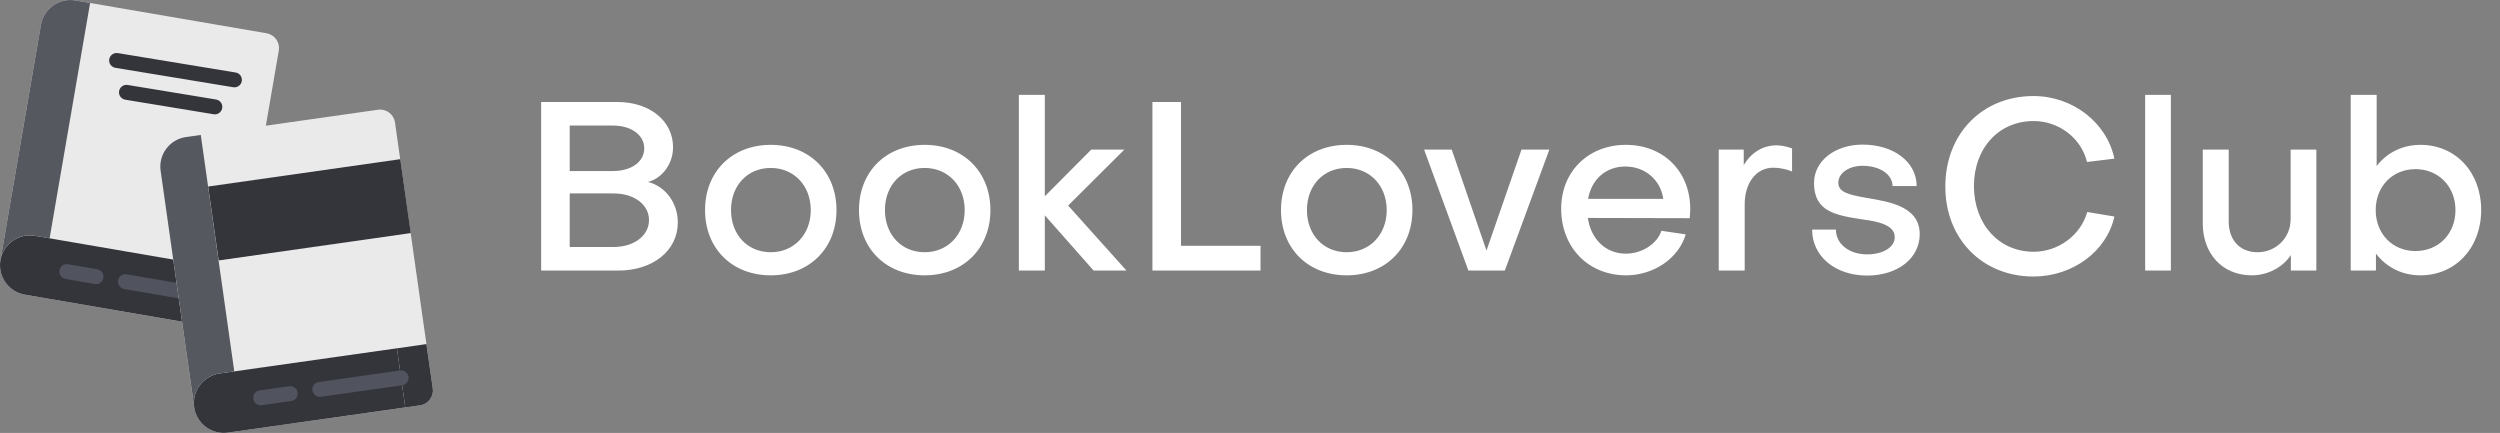 <svg width="231" height="40" viewBox="0 0 231 40" fill="none" xmlns="http://www.w3.org/2000/svg">
<rect x="0" y="0" width="231" height="40" fill="#808080" stroke="none"/>
<path d="M59.968 20.336C59.968 18.906 58.604 17.872 56.69 17.872H52.642V22.822H56.69C58.604 22.822 59.968 21.766 59.968 20.336ZM56.646 11.602H52.642V15.804H56.646C58.34 15.804 59.528 14.946 59.528 13.714C59.528 12.482 58.34 11.602 56.646 11.602ZM57.13 25H50.002V9.424H57.042C60.056 9.424 62.19 11.184 62.19 13.604C62.19 15.122 61.222 16.442 59.88 16.816C61.486 17.212 62.63 18.752 62.63 20.556C62.63 23.152 60.342 25 57.13 25ZM71.219 13.384C74.783 13.384 77.291 15.87 77.291 19.412C77.291 22.954 74.783 25.44 71.219 25.44C67.633 25.44 65.147 22.954 65.147 19.412C65.147 15.87 67.633 13.384 71.219 13.384ZM71.219 23.306C73.353 23.306 74.915 21.678 74.915 19.412C74.915 17.146 73.353 15.518 71.219 15.518C69.063 15.518 67.545 17.146 67.545 19.412C67.545 21.678 69.063 23.306 71.219 23.306ZM85.442 13.384C89.006 13.384 91.514 15.87 91.514 19.412C91.514 22.954 89.006 25.44 85.442 25.44C81.856 25.44 79.37 22.954 79.37 19.412C79.37 15.87 81.856 13.384 85.442 13.384ZM85.442 23.306C87.576 23.306 89.138 21.678 89.138 19.412C89.138 17.146 87.576 15.518 85.442 15.518C83.286 15.518 81.768 17.146 81.768 19.412C81.768 21.678 83.286 23.306 85.442 23.306ZM94.143 25V8.764H96.541V18.136L100.831 13.824H103.889L98.697 18.994L104.087 25H101.051L96.541 19.896V25H94.143ZM116.472 25H106.484V9.424H109.124V22.712H116.472V25ZM124.436 13.384C128 13.384 130.508 15.87 130.508 19.412C130.508 22.954 128 25.44 124.436 25.44C120.85 25.44 118.364 22.954 118.364 19.412C118.364 15.87 120.85 13.384 124.436 13.384ZM124.436 23.306C126.57 23.306 128.132 21.678 128.132 19.412C128.132 17.146 126.57 15.518 124.436 15.518C122.28 15.518 120.762 17.146 120.762 19.412C120.762 21.678 122.28 23.306 124.436 23.306ZM139.046 25H135.68L131.588 13.824H134.14L137.352 23.152L140.586 13.824H143.16L139.046 25ZM146.739 18.378H153.691C153.427 16.618 152.019 15.386 150.171 15.386C148.367 15.386 147.047 16.596 146.739 18.378ZM144.253 19.28C144.253 15.848 146.761 13.384 150.237 13.384C153.713 13.384 156.177 15.848 156.177 19.302C156.177 19.566 156.155 19.896 156.133 20.16L146.717 20.138C147.003 22.118 148.389 23.438 150.215 23.438C151.711 23.438 153.097 22.558 153.515 21.326L155.759 21.656C155.121 23.856 152.811 25.44 150.259 25.44C146.761 25.44 144.253 22.866 144.253 19.28ZM158.811 13.824H161.121V15.254C161.803 14.11 162.881 13.428 164.157 13.428C164.597 13.428 165.103 13.538 165.587 13.714V15.848C164.971 15.584 164.289 15.496 163.849 15.496C162.265 15.496 161.209 16.904 161.209 18.884V25H158.811V13.824ZM177.383 21.634C177.383 23.856 175.359 25.462 172.521 25.462C169.573 25.462 167.439 23.68 167.439 21.216H169.639C169.639 22.536 170.849 23.504 172.521 23.504C174.017 23.504 175.095 22.822 175.073 21.898C175.073 20.732 173.335 20.446 172.213 20.292C169.595 19.896 167.615 19.566 167.615 16.904C167.615 14.858 169.573 13.362 172.103 13.362C174.985 13.362 177.097 14.968 177.097 17.19H174.875C174.853 16.09 173.687 15.32 172.081 15.32C170.871 15.32 169.859 15.98 169.859 16.882C169.859 17.718 170.695 17.982 172.499 18.29C174.633 18.642 177.383 19.104 177.383 21.634ZM187.912 23.262C190.2 23.262 192.268 21.722 192.862 19.588L195.37 20.006C194.666 23.218 191.52 25.55 187.89 25.55C183.16 25.55 179.728 22.052 179.75 17.212C179.75 12.372 183.16 8.874 187.89 8.874C191.52 8.874 194.666 11.316 195.37 14.66L192.84 14.968C192.312 12.768 190.244 11.184 187.912 11.184C184.678 11.184 182.39 13.692 182.39 17.212C182.412 20.732 184.7 23.262 187.912 23.262ZM198.213 8.764H200.589V25H198.213V8.764ZM214.03 25H211.676V23.57C210.906 24.736 209.498 25.44 208.068 25.44C205.318 25.44 203.536 23.416 203.536 20.644V13.824H205.934V20.468C205.934 22.118 206.902 23.306 208.596 23.306C210.246 23.306 211.654 22.03 211.654 20.248V13.824H214.03V25ZM223.189 15.628C221.055 15.628 219.515 17.234 219.515 19.412C219.515 21.59 221.055 23.196 223.189 23.196C225.301 23.196 226.885 21.634 226.885 19.412C226.885 17.234 225.323 15.628 223.189 15.628ZM229.261 19.412C229.261 22.91 226.885 25.44 223.651 25.44C221.935 25.44 220.505 24.692 219.537 23.438V25H217.205V8.764H219.603V15.342C220.549 14.11 221.979 13.384 223.651 13.384C226.907 13.384 229.261 15.914 229.261 19.412Z" fill="white"/>
<g clip-path="url(#clip0_3401_7356)">
<path d="M19.961 30.267L18.603 30.032L2.292 27.226C0.791 26.967 -0.216 25.54 0.043 24.039L3.781 2.29C4.041 0.79 5.465 -0.216 6.966 0.041L24.637 3.075C25.385 3.208 25.887 3.919 25.761 4.668L22.603 23.017L21.555 29.135C21.426 29.887 20.713 30.393 19.961 30.267Z" fill="#EAEAEA"/>
<path d="M18.604 30.03L2.292 27.225C0.79 26.966 -0.217 25.54 0.041 24.039C0.299 22.537 1.725 21.529 3.227 21.788L19.539 24.592L18.604 30.03Z" fill="#33353B"/>
<path d="M19.961 30.267L18.603 30.032L19.541 24.597L22.254 25.057L21.557 29.136C21.428 29.889 20.714 30.395 19.961 30.267Z" fill="#B19046"/>
<path d="M11.383 26.682C11.039 26.571 10.839 26.212 10.926 25.861C11.012 25.51 11.355 25.285 11.712 25.346L19.188 26.632C19.433 26.672 19.637 26.84 19.723 27.072C19.809 27.304 19.765 27.565 19.606 27.755C19.447 27.945 19.198 28.035 18.954 27.991L11.478 26.706C11.446 26.7 11.414 26.692 11.383 26.682Z" fill="#51545F"/>
<path d="M5.946 25.747C5.609 25.63 5.417 25.276 5.503 24.93C5.589 24.584 5.924 24.36 6.276 24.414L8.995 24.881C9.368 24.948 9.617 25.304 9.553 25.677C9.489 26.05 9.135 26.302 8.761 26.241L6.042 25.773C6.009 25.767 5.977 25.758 5.946 25.747Z" fill="#51545F"/>
<path d="M4.583 22.022L3.223 21.788C1.874 21.556 0.558 22.352 0.138 23.655C0.097 23.78 0.065 23.908 0.043 24.038L3.781 2.29C4.041 0.79 5.465 -0.216 6.966 0.041L8.325 0.275L4.583 22.022Z" fill="#565860"/>
<path d="M38.814 37.455L37.448 37.648L21.062 39.972C19.554 40.185 18.158 39.136 17.945 37.628L14.841 15.779C14.628 14.271 15.678 12.876 17.186 12.662L34.938 10.138C35.691 10.036 36.386 10.559 36.497 11.31L39.11 29.745L39.986 35.89C40.094 36.645 39.57 37.346 38.814 37.455Z" fill="#EAEAEA"/>
<path d="M37.448 37.645L21.061 39.972C20.337 40.075 19.601 39.886 19.016 39.446C18.431 39.007 18.045 38.352 17.942 37.628C17.839 36.903 18.028 36.167 18.468 35.582C18.908 34.997 19.562 34.611 20.287 34.508L36.675 32.182L37.448 37.645Z" fill="#33353B"/>
<path d="M38.814 37.455L37.448 37.648L36.676 32.186L39.4 31.793L39.986 35.89C40.094 36.646 39.569 37.346 38.814 37.455Z" fill="#33353B"/>
<path d="M29.55 36.67C29.188 36.67 28.888 36.39 28.862 36.029C28.837 35.668 29.095 35.349 29.453 35.298L36.965 34.232C37.211 34.194 37.458 34.291 37.612 34.486C37.766 34.681 37.803 34.943 37.71 35.173C37.616 35.404 37.406 35.565 37.159 35.597L29.647 36.664C29.615 36.668 29.582 36.67 29.55 36.67Z" fill="#51545F"/>
<path d="M24.087 37.448C23.725 37.448 23.425 37.168 23.4 36.807C23.374 36.446 23.632 36.127 23.99 36.076L26.722 35.688C27.099 35.634 27.449 35.897 27.502 36.274C27.556 36.651 27.293 37 26.916 37.054L24.184 37.441C24.152 37.446 24.119 37.448 24.087 37.448Z" fill="#51545F"/>
<path d="M21.661 8.069C21.624 8.069 21.586 8.066 21.549 8.06L10.661 6.267C10.418 6.227 10.214 6.06 10.127 5.83C10.04 5.599 10.083 5.34 10.239 5.149C10.395 4.958 10.641 4.866 10.884 4.906L21.772 6.699C22.127 6.756 22.378 7.077 22.349 7.435C22.32 7.793 22.021 8.069 21.661 8.069Z" fill="#33353B"/>
<path d="M19.852 10.566C19.814 10.566 19.776 10.563 19.739 10.556L11.574 9.212C11.198 9.15 10.943 8.795 11.005 8.419C11.067 8.043 11.421 7.789 11.797 7.85L19.963 9.195C20.317 9.253 20.568 9.573 20.539 9.932C20.51 10.29 20.211 10.566 19.852 10.566Z" fill="#33353B"/>
<path d="M19.233 17.236L36.985 14.708L37.957 21.536L20.205 24.064L19.233 17.236Z" fill="#33353B"/>
<path d="M21.648 34.317L20.283 34.51C18.926 34.703 17.918 35.864 17.917 37.234C17.916 37.366 17.925 37.498 17.945 37.628L14.841 15.779C14.628 14.271 15.678 12.876 17.186 12.662L18.552 12.469L21.648 34.317Z" fill="#565860"/>
</g>
<defs>
<clipPath id="clip0_3401_7356">
<rect width="40" height="40" fill="white"/>
</clipPath>
</defs>
</svg>
